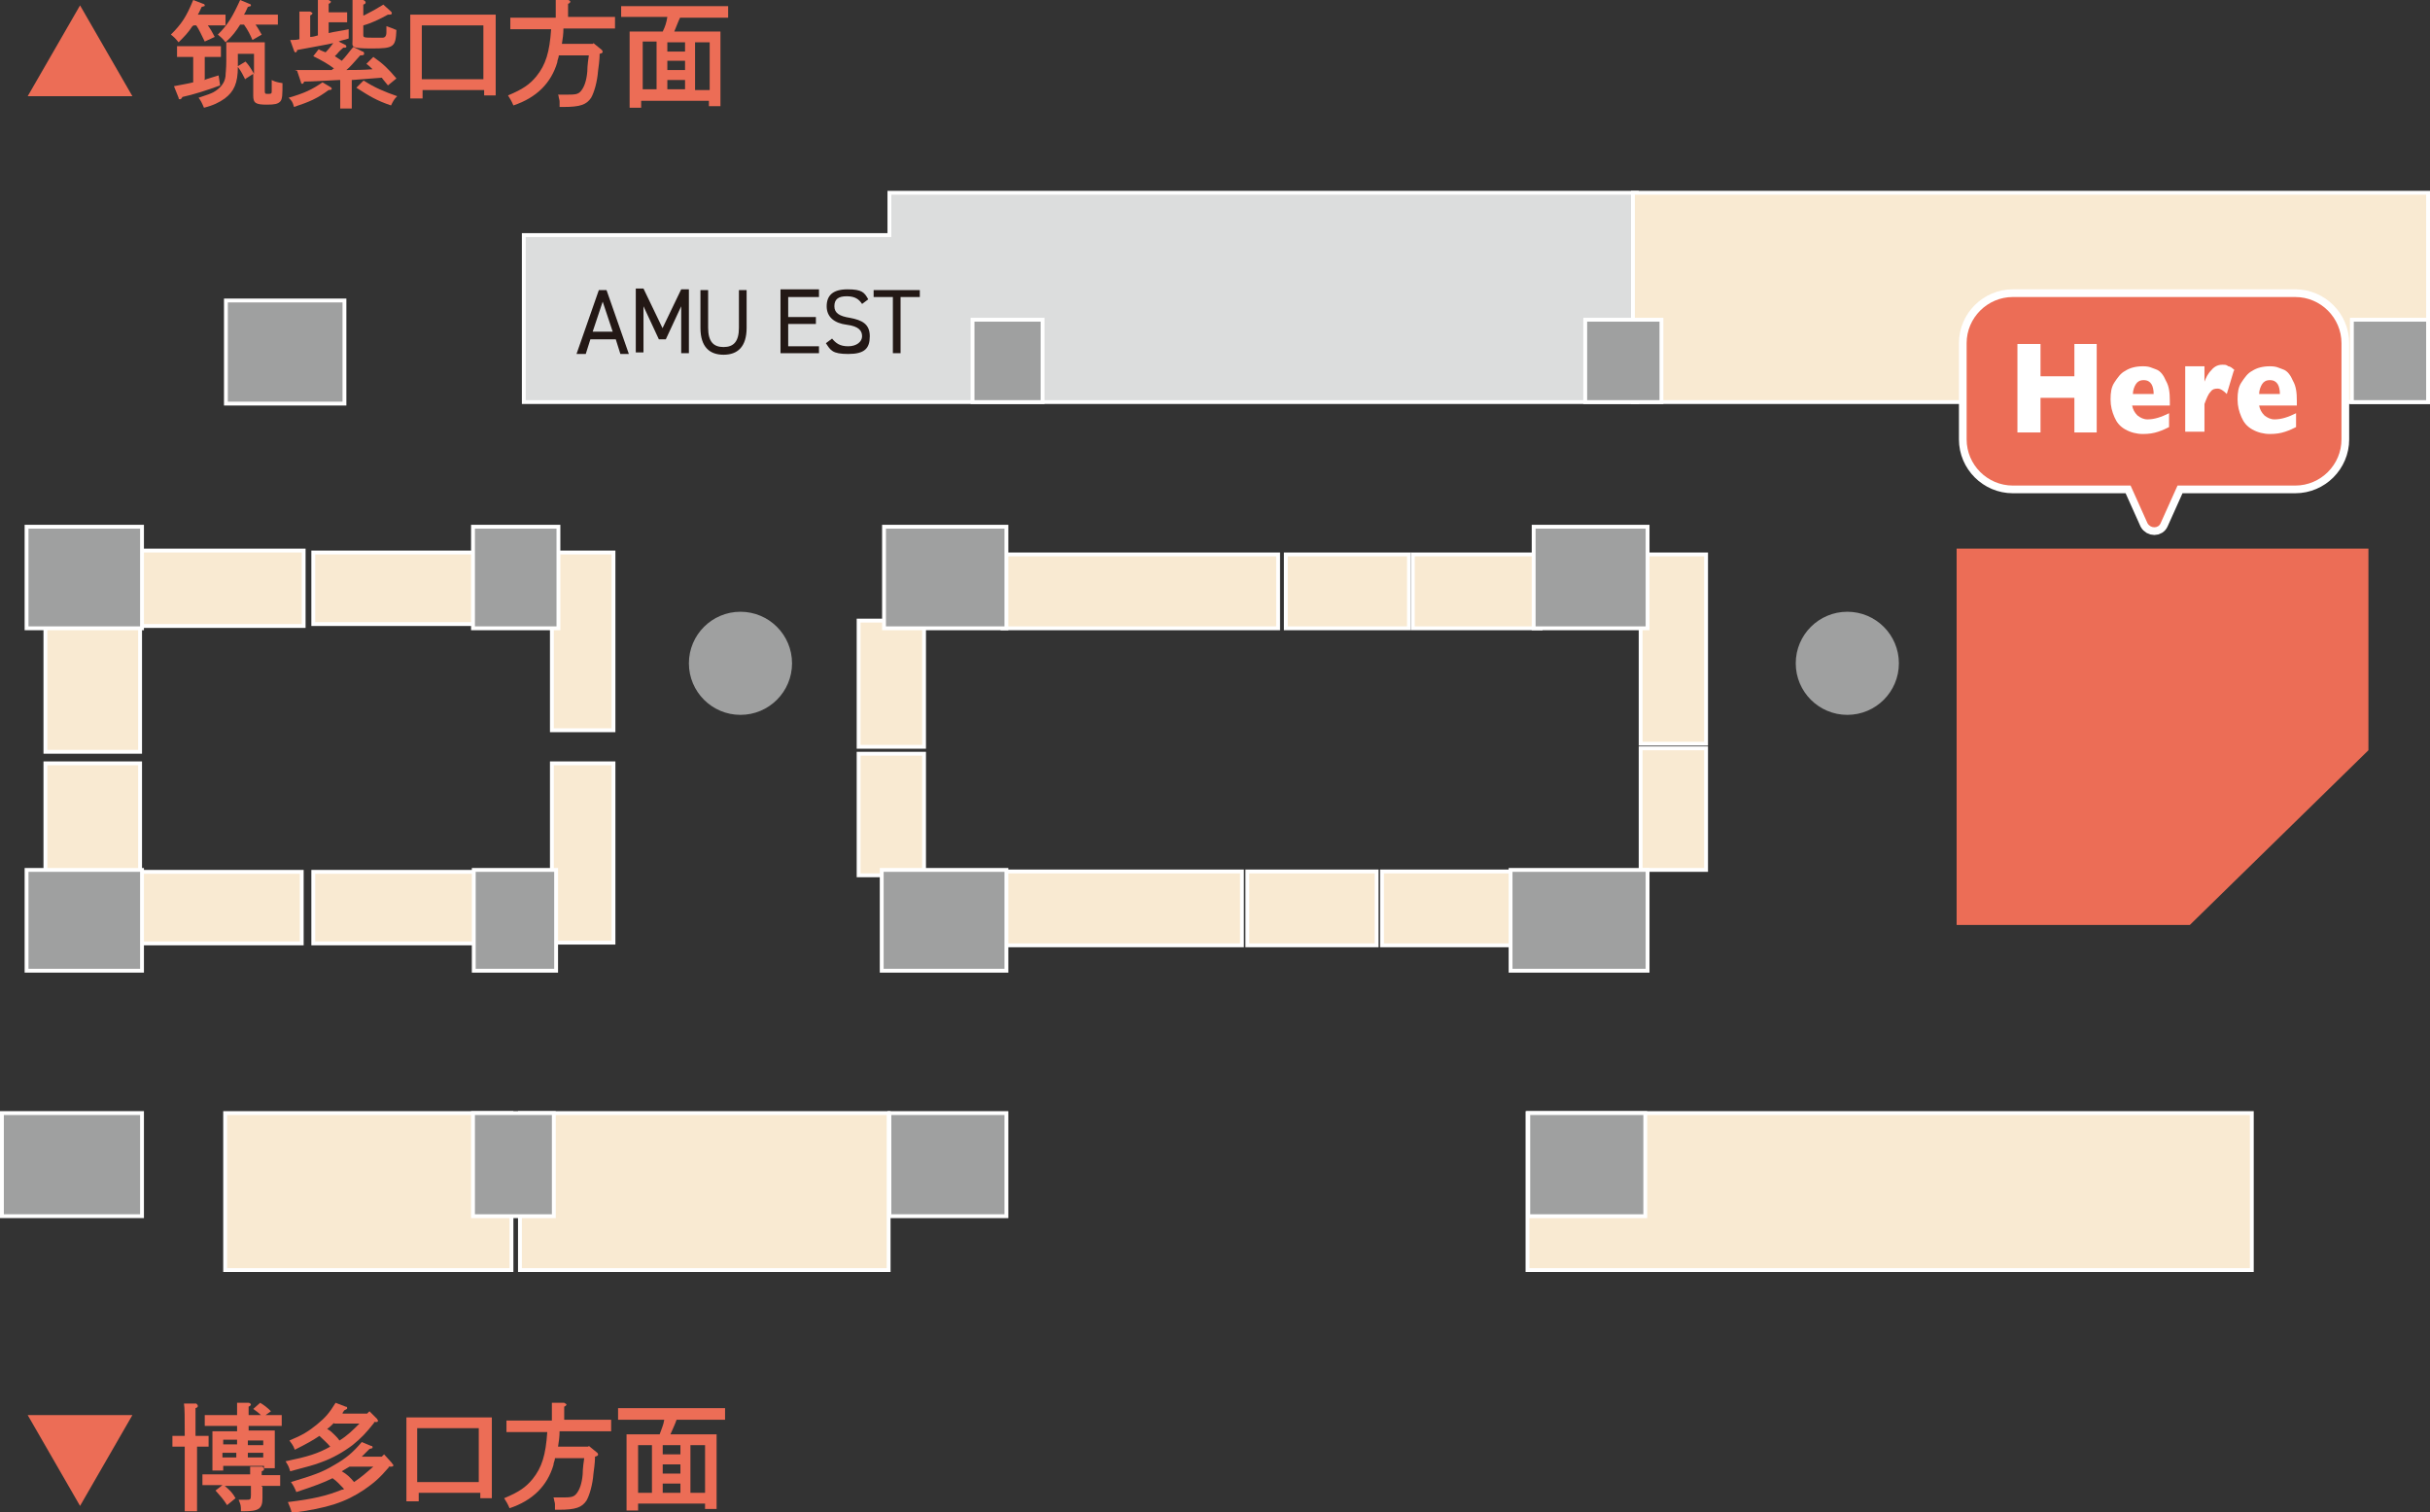 <?xml version="1.0" encoding="UTF-8"?>
<svg id="_レイヤー_2" xmlns="http://www.w3.org/2000/svg" version="1.1" viewBox="0 0 315.7 196.5">
  <rect x="0" y="0" width="315.7" height="196.5" fill="#333333" stroke="none"/>
  <!-- Generator: Adobe Illustrator 29.2.1, SVG Export Plug-In . SVG Version: 2.1.0 Build 116)  -->
  <defs>
    <style>
      .st0 {
        stroke-width: .5px;
      }

      .st0, .st1 {
        fill: #f9ead2;
      }

      .st0, .st2 {
        stroke: #fff;
        stroke-miterlimit: 10;
      }

      .st3 {
        fill: #ec6d56;
      }

      .st4 {
        fill: #9fa0a0;
      }

      .st5 {
        fill: #231815;
      }

      .st6 {
        fill: #fff;
      }

      .st7 {
        fill: #dcdddd;
      }

      .st2 {
        fill: none;
        stroke-width: 2px;
      }
    </style>
  </defs>
  <g id="text">
    <g>
      <g>
        <g>
          <g>
            <rect class="st1" x="29.3" y="144.6" width="37.2" height="20.4"/>
            <path class="st6" d="M66.2,144.9v19.9H29.5v-19.9h36.7M66.7,144.4H29v20.9h37.7v-20.9h0Z"/>
          </g>
          <g>
            <rect class="st1" x="67.6" y="144.6" width="47.9" height="20.4"/>
            <path class="st6" d="M115.2,144.9v19.9h-47.4v-19.9h47.4M115.7,144.4h-48.4v20.9h48.4v-20.9h0Z"/>
          </g>
          <g>
            <rect class="st1" x="198.5" y="144.6" width="94.1" height="20.4"/>
            <path class="st6" d="M292.3,144.9v19.9h-93.6v-19.9h93.6M292.8,144.4h-94.6v20.9h94.6v-20.9h0Z"/>
          </g>
          <rect class="st0" x="5.9" y="81.1" width="12.3" height="16.6"/>
          <rect class="st0" x="5.9" y="99.2" width="12.3" height="16.6"/>
          <rect class="st0" x="71.7" y="71.8" width="8" height="23.1"/>
          <g>
            <rect class="st1" x="111.6" y="80.7" width="8.5" height="16.4"/>
            <path class="st6" d="M119.8,80.9v15.9h-8v-15.9h8M120.3,80.4h-9v16.9h9v-16.9h0Z"/>
          </g>
          <g>
            <rect class="st1" x="130.3" y="113.2" width="31.1" height="9.6"/>
            <path class="st6" d="M161.1,113.5v9.1h-30.6v-9.1h30.6M161.6,113h-31.6v10.1h31.6v-10.1h0Z"/>
          </g>
          <g>
            <rect class="st1" x="162" y="113.2" width="16.8" height="9.6"/>
            <path class="st6" d="M178.6,113.5v9.1h-16.3v-9.1h16.3M179.1,113h-17.3v10.1h17.3v-10.1h0Z"/>
          </g>
          <g>
            <rect class="st1" x="179.5" y="113.2" width="17.5" height="9.6"/>
            <path class="st6" d="M196.8,113.5v9.1h-17v-9.1h17M197.3,113h-18v10.1h18v-10.1h0Z"/>
          </g>
          <g>
            <rect class="st1" x="130.3" y="72.1" width="35.8" height="9.6"/>
            <path class="st6" d="M165.8,72.3v9.1h-35.3v-9.1h35.3M166.3,71.8h-36.3v10.1h36.3v-10.1h0Z"/>
          </g>
          <g>
            <rect class="st1" x="167.1" y="72.1" width="16" height="9.6"/>
            <path class="st6" d="M182.8,72.3v9.1h-15.5v-9.1h15.5M183.3,71.8h-16.5v10.1h16.5v-10.1h0Z"/>
          </g>
          <g>
            <rect class="st1" x="183.5" y="72.1" width="16.6" height="9.6"/>
            <path class="st6" d="M199.9,72.3v9.1h-16.1v-9.1h16.1M200.4,71.8h-17.1v10.1h17.1v-10.1h0Z"/>
          </g>
          <g>
            <rect class="st1" x="111.6" y="97.9" width="8.5" height="15.8"/>
            <path class="st6" d="M119.8,98.2v15.3h-8v-15.3h8M120.3,97.7h-9v16.3h9v-16.3h0Z"/>
          </g>
          <g>
            <rect class="st1" x="213.1" y="72.1" width="8.5" height="24.6"/>
            <path class="st6" d="M221.4,72.3v24.1h-8v-24.1h8M221.9,71.8h-9v25.1h9v-25.1h0Z"/>
          </g>
          <g>
            <rect class="st1" x="213.1" y="97.2" width="8.5" height="15.8"/>
            <path class="st6" d="M221.4,97.5v15.3h-8v-15.3h8M221.9,97h-9v16.3h9v-16.3h0Z"/>
          </g>
          <rect class="st0" x="71.7" y="99.2" width="8" height="23.3"/>
          <rect class="st0" x="18.2" y="113.3" width="21" height="9.3"/>
          <rect class="st0" x="40.7" y="113.3" width="21" height="9.3"/>
          <g>
            <rect class="st1" x="18" y="71.5" width="21.5" height="9.8"/>
            <path class="st6" d="M39.2,71.8v9.3h-21v-9.3h21M39.7,71.3h-22v10.3h22v-10.3h0Z"/>
          </g>
          <rect class="st0" x="40.7" y="71.8" width="21" height="9.3"/>
          <polygon class="st3" points="254.2 71.3 254.2 120.2 284.5 120.2 307.7 97.5 307.7 91.9 307.7 71.3 269.6 71.3 254.2 71.3"/>
          <g>
            <polygon class="st7" points="68.1 52.3 68.1 30.6 115.6 30.6 115.6 25.1 212.6 25.1 212.6 52.3 68.1 52.3"/>
            <path class="st6" d="M212.4,25.3v26.7H68.3v-21.2h47.5v-5.5h96.6M212.9,24.8h-97.6v5.5h-47.5v22.2h145.1v-27.7h0Z"/>
          </g>
          <g>
            <rect class="st1" x="212.1" y="25.1" width="103.3" height="27.2"/>
            <path class="st6" d="M315.2,25.3v26.7h-102.8v-26.7h102.8M315.7,24.8h-103.8v27.7h103.8v-27.7h0Z"/>
          </g>
        </g>
        <g>
          <rect class="st4" x="3.4" y="68.4" width="15" height="13.2"/>
          <path class="st6" d="M18.2,68.7v12.7H3.7v-12.7h14.5M18.7,68.2H3.2v13.7h15.5v-13.7h0Z"/>
        </g>
        <g>
          <rect class="st4" x="114.9" y="68.4" width="15.9" height="13.2"/>
          <path class="st6" d="M130.5,68.7v12.7h-15.4v-12.7h15.4M131,68.2h-16.4v13.7h16.4v-13.7h0Z"/>
        </g>
        <g>
          <rect class="st4" x="199.3" y="68.4" width="14.8" height="13.2"/>
          <path class="st6" d="M213.8,68.7v12.7h-14.3v-12.7h14.3M214.3,68.2h-15.3v13.7h15.3v-13.7h0Z"/>
        </g>
        <g>
          <rect class="st4" x="3.4" y="113" width="15" height="13.1"/>
          <path class="st6" d="M18.2,113.3v12.6H3.7v-12.6h14.5M18.7,112.8H3.2v13.6h15.5v-13.6h0Z"/>
        </g>
        <g>
          <rect class="st4" x=".2" y="144.6" width="18.2" height="13.4"/>
          <path class="st6" d="M18.2,144.9v12.9H.5v-12.9h17.7M18.7,144.4H0v13.9h18.7v-13.9h0Z"/>
        </g>
        <g>
          <rect class="st4" x="29.4" y="39.1" width="15.4" height="13.4"/>
          <path class="st6" d="M44.5,39.3v12.9h-14.9v-12.9h14.9M45,38.8h-15.9v13.9h15.9v-13.9h0Z"/>
        </g>
        <g>
          <rect class="st4" x="115.6" y="144.6" width="15.2" height="13.4"/>
          <path class="st6" d="M130.5,144.9v12.9h-14.7v-12.9h14.7M131,144.4h-15.7v13.9h15.7v-13.9h0Z"/>
        </g>
        <g>
          <rect class="st4" x="198.5" y="144.6" width="15.2" height="13.4"/>
          <path class="st6" d="M213.5,144.9v12.9h-14.7v-12.9h14.7M214,144.4h-15.7v13.9h15.7v-13.9h0Z"/>
        </g>
        <g>
          <rect class="st4" x="114.6" y="113" width="16.2" height="13.1"/>
          <path class="st6" d="M130.5,113.3v12.6h-15.7v-12.6h15.7M131,112.8h-16.7v13.6h16.7v-13.6h0Z"/>
        </g>
        <g>
          <rect class="st4" x="196.2" y="113" width="17.8" height="13.1"/>
          <path class="st6" d="M213.8,113.3v12.6h-17.3v-12.6h17.3M214.3,112.8h-18.3v13.6h18.3v-13.6h0Z"/>
        </g>
        <g>
          <rect class="st4" x="61.5" y="144.6" width="10.5" height="13.4"/>
          <path class="st6" d="M71.7,144.9v12.9h-10v-12.9h10M72.2,144.4h-11v13.9h11v-13.9h0Z"/>
        </g>
        <circle class="st4" cx="96.2" cy="86.2" r="6.7"/>
        <circle class="st4" cx="240" cy="86.2" r="6.7"/>
        <g>
          <rect class="st4" x="305.5" y="41.6" width="9.9" height="10.7"/>
          <path class="st6" d="M315.2,41.8v10.2h-9.4v-10.2h9.4M315.7,41.3h-10.4v11.2h10.4v-11.2h0Z"/>
        </g>
        <g>
          <rect class="st4" x="205.9" y="41.6" width="9.9" height="10.7"/>
          <path class="st6" d="M215.6,41.8v10.2h-9.4v-10.2h9.4M216.1,41.3h-10.4v11.2h10.4v-11.2h0Z"/>
        </g>
        <g>
          <rect class="st4" x="126.3" y="41.6" width="9.1" height="10.7"/>
          <path class="st6" d="M135.2,41.8v10.2h-8.6v-10.2h8.6M135.7,41.3h-9.6v11.2h9.6v-11.2h0Z"/>
        </g>
        <g>
          <rect class="st4" x="61.5" y="68.4" width="11.1" height="13.2"/>
          <path class="st6" d="M72.3,68.7v12.7h-10.6v-12.7h10.6M72.8,68.2h-11.6v13.7h11.6v-13.7h0Z"/>
        </g>
        <g>
          <rect class="st4" x="61.5" y="113" width="10.8" height="13.1"/>
          <path class="st6" d="M72,113.3v12.6h-10.2v-12.6h10.2M72.5,112.8h-11.2v13.6h11.2v-13.6h0Z"/>
        </g>
      </g>
      <g>
        <path class="st3" d="M17.2,12.5H3.6L10.4.7l6.8,11.8h0Z"/>
        <path class="st3" d="M25.2,3.2c0,0-.1.2-.2.2-.6.9-1,1.3-1.8,2.1-.4-.5-.6-.7-1-1,1.4-1.4,2-2.3,2.9-4.5l1.3.5c.1,0,.2.1.2.2s0,.1-.4.2c-.2.4-.3.7-.5,1h2.4c.3,0,.9,0,1.2,0v1.4c-.3,0-.8,0-1.2,0h-1.1c.3.4.6.9.9,1.5l-1.3.6c-.4-.8-.7-1.5-1.1-2.1h-.5ZM26.5,10.4c.6-.2,1.2-.4,1.9-.6l.2,1.3c-1.6.6-3.5,1.2-4.9,1.5-.1.2-.2.3-.3.3s-.2,0-.2-.2l-.6-1.5c1-.2,1.7-.3,2.5-.5v-3.3h-.9c-.4,0-.9,0-1.2,0v-1.4c.3,0,.9,0,1.2,0h3.3c.3,0,.9,0,1.2,0v1.4c-.3,0-.8,0-1.2,0h-.9v2.9h0ZM31.9,10.4c-.3-.6-.6-1.2-1-1.7,0,2.1-.5,3.2-1.7,4.1-.7.5-1.5.9-2.7,1.2-.3-.7-.4-.9-.7-1.3,1.2-.4,1.5-.5,1.9-.7.9-.5,1.5-1.2,1.6-2.1,0-.4.1-.9.1-2s0-1,0-2.4c.2,0,.6,0,1.1,0h2.9c.5,0,.9,0,1,0,0,.3,0,1,0,1.3v4.9c0,.4,0,.5.3.5.5,0,.6,0,.6-.3,0-.2,0-.2,0-1.5.4.2.7.3,1.4.4,0,1.4,0,2.1-.3,2.4-.3.3-.7.4-1.7.4-1.5,0-1.8-.2-1.8-1.2v-2.8l-1.1.7h0ZM31.2,3.2c-.5.8-1,1.5-1.9,2.3-.3-.4-.5-.6-1-1,1.3-1.3,1.9-2.3,2.9-4.5l1.2.5c.1,0,.2.1.2.2s0,.1-.4.2c-.2.4-.3.7-.5,1h3.2c.3,0,.9,0,1.2,0v1.3c-.3,0-.8,0-1.2,0h-1.7c.3.4.5.8.8,1.3l-1.2.7c-.3-.7-.6-1.3-1.1-2h-.7,0ZM31.8,7.9c.5.5.8,1,1.2,1.7v-2.6h-2.1v1.6l1-.6h0Z"/>
        <path class="st3" d="M42.9,11.3c.1,0,.2.2.2.2,0,.1,0,.2-.4.2-1.5,1.1-2.4,1.5-4.5,2.2-.2-.7-.3-.8-.7-1.2,2.1-.6,3.1-1.1,4.4-2l1,.6h0ZM38.3,9.1c2.1,0,3.5,0,4.8,0,0,0,.2-.2.3-.2-.8-.6-1.5-1-2.7-1.6l.7-.9c.3.2.7.3.9.4.4-.4.7-.8,1-1.2-.8.2-2.1.4-4.7.9h0c0,.2-.1.3-.2.3s-.1,0-.2-.2l-.5-1.4c.4,0,.8,0,1.2-.1v-2.2c0-.7,0-.9,0-1.4h1.4c.2.1.3.2.3.2s0,.2-.3.3c0,.3,0,.4,0,.8v2c.3,0,.7-.1,1-.2V1.4c0-.7,0-.9,0-1.4h1.4c.2.1.3.2.3.2s0,.2-.3.3v1.1h1.5c.3,0,.7,0,.9,0v1.3c-.2,0-.6,0-.9,0h-1.5v1.4c.8-.2,1.7-.3,2.6-.5v1.2c-.5.2-.9.2-1.3.4l.8.4c.1,0,.2.2.2.2,0,.1,0,.2-.2.2h-.2c-.2.2-.5.4-.8.8-.1.1-.2.2-.3.3.3.2.6.4.9.6.5-.5.9-1.1,1.5-1.8l1.2.6c.2,0,.2.2.2.3s0,.2-.5.2c-.9,1-1.3,1.5-1.8,1.9,1.1,0,2.2,0,3.4-.1-.2-.2-.5-.5-.8-.7l.9-.9c1.3.9,2,1.6,3,2.8l-1.1.9c-.3-.4-.6-.7-.8-1-1.3.1-2.6.2-3.9.3v1.5c0,1,0,1.7,0,2.2h-1.5c0-.5,0-1.2,0-2.2v-1.5h-.2c-2.1.1-3.5.2-4.4.2h-.1c0,.2-.2.3-.2.3,0,0-.2,0-.2-.2l-.5-1.5h0ZM47.3,2c1-.5,1.7-.9,2.5-1.4l1,.9c0,0,.1.1.1.2,0,.1,0,.2-.3.2h-.2c-1.1.6-2.1,1.1-3.2,1.4v1.2c0,.4,0,.4,1.7.4s.6,0,.8,0c.3,0,.5-.2.5-.7,0-.2,0-.5,0-.8.6.2.8.3,1.3.5-.1,2.2-.3,2.4-3.2,2.4s-2.5-.2-2.5-1.2V1c0-.5,0-.8,0-1h1.4c.2.1.3.2.3.3s0,.2-.3.3v1.4h0ZM47.3,10.5c1.4.9,2.6,1.4,4.3,2-.4.4-.5.6-.8,1.2-1.8-.6-2.8-1.2-4.5-2.3l.9-.9h0Z"/>
        <path class="st3" d="M54.8,12.8h-1.5c0-.6,0-1.5,0-2.6v-5.9c0-1.3,0-2,0-2.4.4,0,.8,0,1.3,0h8.5c.5,0,.9,0,1.3,0,0,.5,0,1.5,0,2.4v5.5c0,1.3,0,2.1,0,2.6h-1.5v-.7h-8s0,1.1,0,1.1ZM62.8,3.3h-8v7h8V3.3Z"/>
        <path class="st3" d="M76.9,5.9l.2-.3,1.1.9c0,0,.1.2.1.2,0,.1,0,.2-.4.3,0,.3,0,.8-.2,2.2-.1,1.4-.5,2.8-.9,3.5-.6.9-1.4,1.2-3.6,1.2h-.5c0-.5,0-.6,0-.7,0,0,0-.2-.1-.5,0,0,0-.2-.1-.4.5,0,.9,0,.9,0,1.3,0,1.7,0,2.1-.5s.7-1.3.8-2.5c0-.1,0-.8.2-2.1h-3.9c0,.3-.2.6-.2.9-.8,2.7-2.7,4.6-5.7,5.6-.3-.7-.4-.8-.7-1.3,1.9-.8,2.8-1.4,3.7-2.5,1.2-1.5,1.7-3.1,1.9-6.1h-2.3c-.8,0-2.2,0-3,0v-1.5c.8,0,2.1,0,3,0h2.9v-1.3c0-.4,0-.8,0-1h1.6c.2,0,.3.2.3.2s0,.2-.3.3v1.7h3.1c.9,0,2.2,0,3,0v1.5c-.8,0-2.1,0-3,0h-3.7c0,.7-.1,1.4-.2,2h4.1,0Z"/>
        <path class="st3" d="M88.4,2.2c-.3.6-.5,1.2-.8,1.9h4.7c.5,0,.9,0,1.3,0,0,.3,0,1.1,0,2.4v4.7c0,1.2,0,2.1,0,2.6h-1.5v-.7h-8.8v.9h-1.5c0-.6,0-1.5,0-2.6v-4.9c0-.9,0-1.9,0-2.4.4,0,.8,0,1.3,0h3c.3-.6.5-1.2.6-1.9h-3c-.8,0-2.2,0-3,0V.8c.8,0,2.1,0,3,0h7.9c.9,0,2.2,0,3,0v1.5c-.8,0-2.1,0-3,0h-3.3ZM85.3,5.4h-1.8v6.2h1.8v-6.2ZM89,6.7v-1.2h-2.3v1.2h2.3ZM86.7,7.9v1.2h2.3v-1.2h-2.3ZM86.7,10.4v1.2h2.3v-1.2s-2.3,0-2.3,0ZM92.2,11.7v-6.2h-1.9v6.2h1.9Z"/>
      </g>
      <g>
        <path class="st3" d="M3.6,183.9h13.6l-6.8,11.8-6.8-11.8h0Z"/>
        <path class="st3" d="M26.2,186.6c.3,0,.7,0,.9,0v1.4h-1.5s0,4,0,4c0,2,0,3.4,0,4.4h-1.6c0-1,0-2.4,0-4.4v-4h-1.6v-1.4c.2,0,.6,0,.9,0h.7c0-2.3,0-3.7-.1-4.2h1.6c.1.1.2.2.2.3s0,.2-.3.3c0,.5,0,.5,0,3.6h.6,0ZM34.1,193.2c0,.2,0,.9,0,1.3v.2c0,1.4-.5,1.7-2.5,1.7h-.3c0-.7,0-.8-.3-1.5.5,0,.7,0,1,0,.5,0,.6,0,.6-.6v-1.2h-3.4c.7.6,1,.9,1.4,1.6l-1.1.9c-.5-.8-.8-1.1-1.5-1.9l.9-.7h-.2c-.8,0-1.8,0-2.4,0v-1.4c.6,0,1.6,0,2.4,0h3.8c0-.6,0-.7,0-1h1.6c.1.1.2.2.2.3s0,.2-.3.3c0,.1,0,.3,0,.5.7,0,1.7,0,2.4,0v1.4c-.7,0-1.7,0-2.4,0h0c0,.1,0,.1,0,.1ZM32.2,185.9h1.8c.7,0,1.1,0,1.7,0,0,.3,0,.9,0,1.3v2c0,.7,0,1.2,0,1.6h-1.4v-.3h-5.3v.6h-1.4c0-.3,0-.9,0-1.6v-2.2c0-.5,0-1.1,0-1.3.5,0,1,0,1.6,0h1.6v-.7h-1.8c-.8,0-1.8,0-2.4,0v-1.4c.6,0,1.6,0,2.4,0h1.8v-.2c0-.7,0-.9,0-1.4h1.5c.2,0,.3.2.3.2s0,.2-.3.3v1.1h1.6c-.3-.3-.7-.6-1-.8l.9-.8c.5.3.9.6,1.4,1.1l-.7.5c.7,0,1.5,0,2.1,0v1.4c-.7,0-1.7,0-2.4,0h-1.9v.7h0ZM30.8,187.1h-1.8v.6h1.8v-.6ZM28.9,188.8v.6h1.8v-.6h-1.8ZM34.2,187.8v-.6h-2v.6h2ZM32.2,189.4h2v-.6h-2v.6Z"/>
        <path class="st3" d="M48.6,184.9c-1.1,1.4-1.7,2-2.8,2.9-1.2.9-2.6,1.7-4,2.2-1,.4-1.9.6-4.1,1.2-.2-.7-.3-.8-.6-1.3,2.9-.6,4.2-1,5.8-1.9-.4-.5-.9-.9-1.4-1.4-.9.6-1.6,1-3.2,1.8-.2-.6-.5-.9-.7-1.2,1.7-.7,2.5-1.2,3.6-2.1,1.1-.9,1.6-1.5,2.4-2.8l1.3.5c.2,0,.2.1.2.2,0,.1,0,.1-.4.3,0,.1-.2.2-.2.4h3.2l.3-.3,1,1c0,.1.1.1.1.2,0,.1,0,.2-.2.2h-.3c0,.1,0,.1,0,.1ZM50.5,190.7c-1.2,1.4-1.9,2-3.2,2.9-2.4,1.6-4.7,2.4-9.4,3-.1-.5-.3-.9-.5-1.4,3.3-.4,5-.8,7-1.6,0,0,.2,0,.3-.1-.5-.5-.9-1-1.5-1.4-1.2.6-2.3,1-4.7,1.8-.2-.5-.4-.9-.7-1.3,3-.9,4.1-1.3,5.6-2.2,1.6-.9,2.5-1.7,3.6-3l1.2.5c.2,0,.2.1.2.2s0,.1-.4.2c-.4.4-.7.7-1,1h2.6l.3-.3,1,1.1c0,.1.2.2.2.3s0,.2-.3.2h-.3c0,0,0,0,0,0ZM43.4,184.9c-.3.3-.6.6-.9.8.4.2.7.5,1,.8.2.2.4.4.6.7,1-.6,1.8-1.4,2.6-2.2h-3.3ZM45.4,190.6c-.3.2-.7.4-1,.6.7.4,1.1.8,1.6,1.4.9-.6,1.7-1.3,2.5-2h-3.1Z"/>
        <path class="st3" d="M54.3,195.1h-1.5c0-.6,0-1.5,0-2.6v-5.9c0-1.3,0-2.1,0-2.4.4,0,.8,0,1.3,0h8.5c.5,0,.9,0,1.3,0,0,.5,0,1.5,0,2.4v5.5c0,1.3,0,2.1,0,2.6h-1.5v-.7h-8s0,1.1,0,1.1ZM62.2,185.6h-8v7h8v-7Z"/>
        <path class="st3" d="M76.3,188.2l.2-.3,1.1.9c0,0,.1.1.1.2,0,.1,0,.2-.4.3,0,.3,0,.8-.2,2.2-.1,1.4-.5,2.8-.9,3.5-.6.9-1.4,1.2-3.6,1.2h-.5c0-.5,0-.6,0-.7,0,0,0-.2-.1-.5,0,0,0-.2-.1-.4.5,0,.9,0,.9,0,1.3,0,1.7,0,2.1-.5s.7-1.3.8-2.5c0-.1,0-.8.2-2.1h-3.8c0,.3-.2.6-.2.9-.8,2.7-2.7,4.6-5.7,5.6-.3-.7-.4-.8-.7-1.3,1.9-.8,2.8-1.4,3.7-2.5,1.2-1.5,1.7-3.1,1.9-6.1h-2.3c-.8,0-2.2,0-3,0v-1.5c.8,0,2.1,0,3,0h2.9v-1.3c0-.4,0-.8,0-1h1.6c.2.1.3.2.3.2s0,.2-.3.3v1.7h3.1c.9,0,2.2,0,3,0v1.5c-.8,0-2.1,0-3,0h-3.7c0,.7-.1,1.4-.2,2h4.1,0Z"/>
        <path class="st3" d="M87.9,184.5c-.2.6-.5,1.2-.8,1.9h4.7c.5,0,.9,0,1.3,0,0,.3,0,1.1,0,2.4v4.7c0,1.2,0,2.1,0,2.6h-1.5v-.7h-8.7v.9h-1.5c0-.6,0-1.5,0-2.6v-4.9c0-.9,0-1.9,0-2.4.4,0,.8,0,1.3,0h3c.2-.6.5-1.2.6-1.9h-3c-.8,0-2.2,0-3,0v-1.5c.8,0,2.1,0,3,0h7.9c.9,0,2.2,0,3,0v1.5c-.8,0-2.1,0-3,0h-3.3ZM84.7,187.8h-1.8v6.2h1.8v-6.2ZM88.4,189v-1.2h-2.3v1.2h2.3ZM86.1,190.3v1.2h2.3v-1.2h-2.3ZM86.1,192.8v1.2h2.3v-1.2h-2.3ZM91.6,194v-6.2h-1.9v6.2h1.9Z"/>
      </g>
      <g>
        <path class="st5" d="M74.9,46l2.9-8.3h1l2.9,8.3h-1.1l-.6-1.9h-3.3l-.6,1.9h-1.1ZM77,43.1h2.6l-1.3-3.9s-1.3,3.9-1.3,3.9Z"/>
        <path class="st5" d="M86,42.8l2.5-5.2h1v8.3h-1v-6.1l-2,4.3h-.9l-2-4.3v6h-1v-8.3h1l2.5,5.2h0Z"/>
        <path class="st5" d="M97,37.7v4.9c0,2.5-1.2,3.5-3,3.5s-3-1-3-3.5v-4.9h1v4.9c0,1.8.7,2.5,2,2.5s2-.7,2-2.5v-4.9h1Z"/>
        <path class="st5" d="M106.4,37.7v.9h-4v2.6h3.6v.9h-3.6v2.9h4v.9h-5v-8.3h5Z"/>
        <path class="st5" d="M112,39.5c-.4-.6-.9-1-2-1s-1.6.4-1.6,1.3.7,1.3,2,1.5c1.6.3,2.6.8,2.6,2.4s-.7,2.3-2.8,2.3-2.3-.5-2.9-1.4l.8-.6c.5.6,1,1,2.1,1s1.8-.6,1.8-1.3-.4-1.3-2-1.5c-1.6-.2-2.6-1-2.6-2.4s.8-2.2,2.7-2.2,2.2.4,2.7,1.3l-.8.6h0Z"/>
        <path class="st5" d="M119.5,37.7v.9h-2.5v7.3h-1v-7.3h-2.5v-.9s6.1,0,6.1,0Z"/>
      </g>
      <g>
        <g>
          <path class="st2" d="M298.4,38.6h-36.9c-3.3,0-6,2.7-6,6v12.5c0,3.3,2.7,6,6,6h15.3l2.2,4.9c.4.7,1.4.7,1.7,0l2.2-4.9h15.3c3.3,0,6-2.7,6-6v-12.5c0-3.3-2.7-6-6-6Z"/>
          <path class="st3" d="M298.4,38.6h-36.9c-3.3,0-6,2.7-6,6v12.5c0,3.3,2.7,6,6,6h15.3l2.2,4.9c.4.7,1.4.7,1.7,0l2.2-4.9h15.3c3.3,0,6-2.7,6-6v-12.5c0-3.3-2.7-6-6-6Z"/>
        </g>
        <g>
          <path class="st6" d="M272.4,56.2h-2.9v-4.5h-4.4v4.5h-3v-11.5h3v4.2h4.4v-4.2h2.9v11.5Z"/>
          <path class="st6" d="M282.1,52.7h-5.1c.1.5.3.9.7,1.3.4.3.8.5,1.3.5.9,0,1.8-.3,2.8-.8v1.8c-.4.2-.8.4-1.4.6s-1.2.3-2,.3-1.6-.2-2.3-.6-1.1-.9-1.4-1.6c-.3-.7-.5-1.4-.5-2.3s.1-1.6.5-2.2.8-1.2,1.4-1.5c.6-.4,1.4-.6,2.3-.6s1.1.2,1.7.4,1,.8,1.3,1.5c.4.7.5,1.5.5,2.6v.6h0ZM279.8,51.2c0-.5-.1-1-.3-1.3-.2-.3-.5-.5-1-.5s-.8.2-1,.5-.4.8-.4,1.3h2.8,0Z"/>
          <path class="st6" d="M290.2,48.2l-.9,3c-.4-.4-.8-.7-1.2-.7s-.7.1-.9.4c-.3.3-.5.8-.8,1.6v3.6h-2.5v-8.5h2.5v2c.2-.5.4-1,.9-1.5.4-.5.9-.7,1.4-.7s.5,0,.8.2c.2,0,.5.2.8.5h0Z"/>
          <path class="st6" d="M298.6,52.7h-5.1c.1.5.3.9.7,1.3.4.3.8.5,1.3.5.9,0,1.8-.3,2.8-.8v1.8c-.4.2-.8.4-1.4.6s-1.2.3-2,.3-1.6-.2-2.3-.6-1.1-.9-1.4-1.6c-.3-.7-.5-1.4-.5-2.3s.1-1.6.5-2.2.8-1.2,1.4-1.5c.6-.4,1.4-.6,2.3-.6s1.1.2,1.7.4,1,.8,1.3,1.5c.4.7.5,1.5.5,2.6v.6h0ZM296.2,51.2c0-.5-.1-1-.3-1.3-.2-.3-.5-.5-1-.5s-.8.2-1,.5-.4.8-.4,1.3h2.8,0Z"/>
        </g>
      </g>
    </g>
  </g>
</svg>